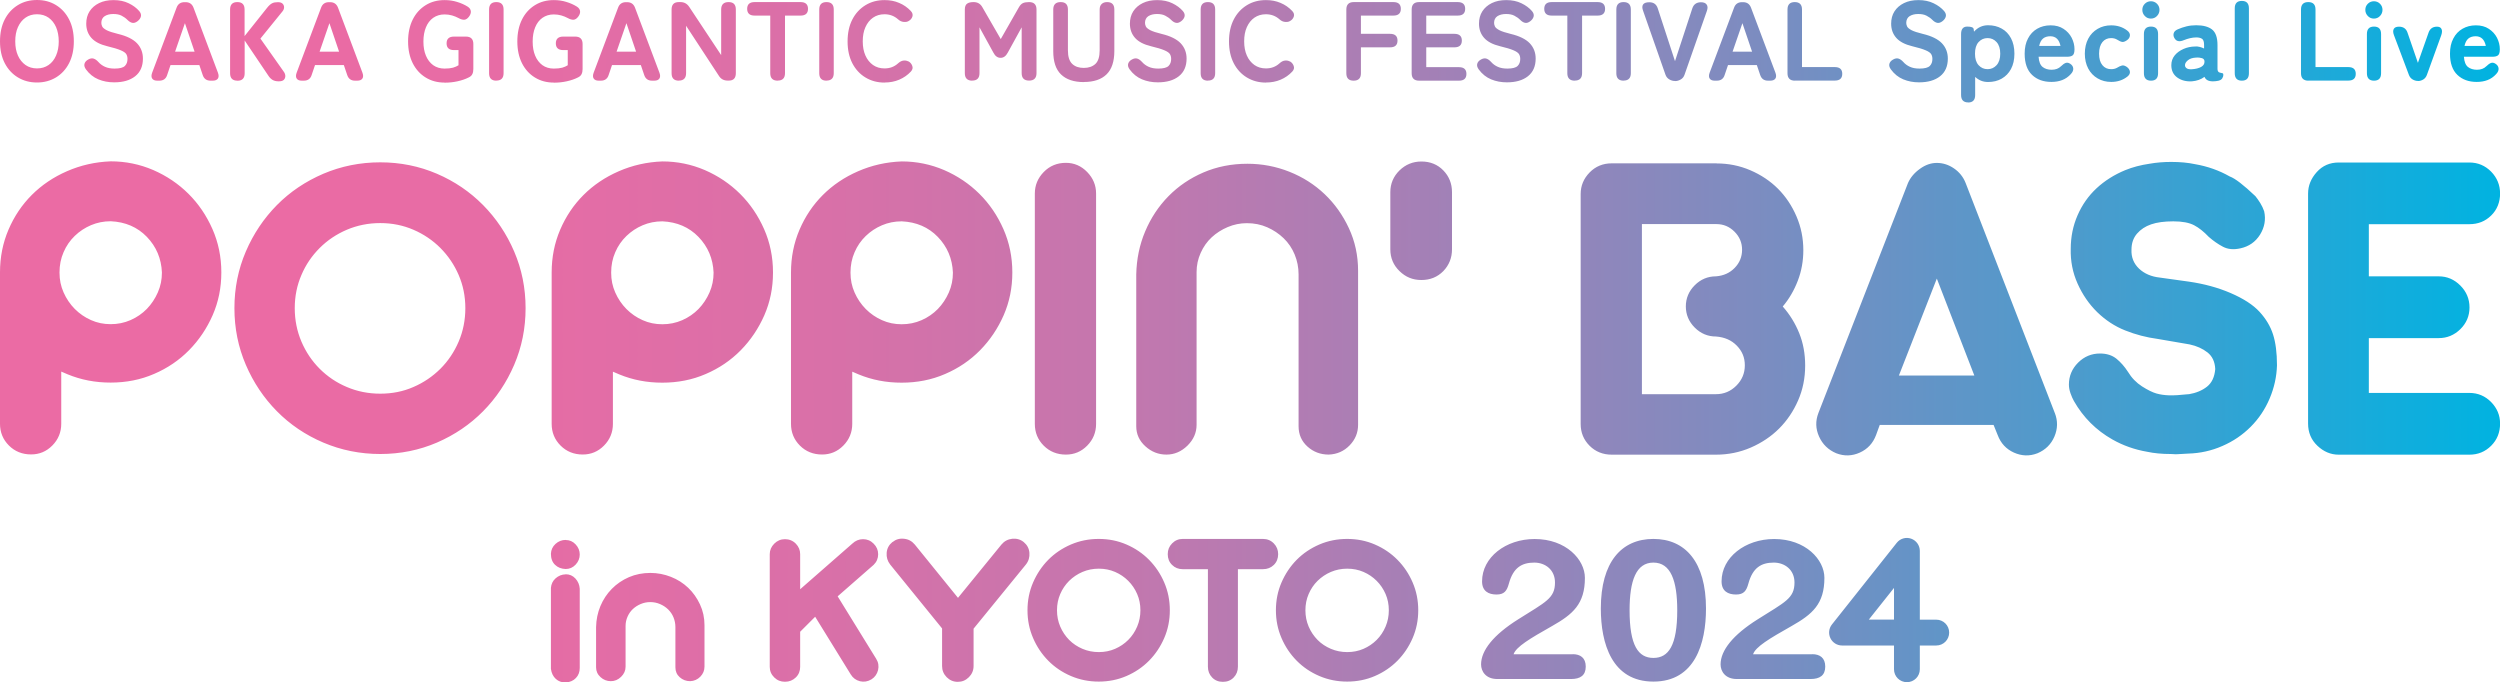 <?xml version="1.0" encoding="UTF-8"?><svg id="_レイヤー_1" xmlns="http://www.w3.org/2000/svg" width="300" height="81.88" xmlns:xlink="http://www.w3.org/1999/xlink" viewBox="0 0 300 81.88"><defs><style>.cls-1{fill:url(#_名称未設定グラデーション_36);stroke-width:0px;}</style><linearGradient id="_名称未設定グラデーション_36" x1="0" y1="40.94" x2="300" y2="40.94" gradientUnits="userSpaceOnUse"><stop offset=".11" stop-color="#eb6ba4"/><stop offset=".21" stop-color="#e66ca5"/><stop offset=".33" stop-color="#d970a8"/><stop offset=".45" stop-color="#c377ae"/><stop offset=".57" stop-color="#a480b6"/><stop offset=".7" stop-color="#7d8cc0"/><stop offset=".83" stop-color="#4d9bcc"/><stop offset=".95" stop-color="#15acdb"/><stop offset="1" stop-color="#00b3e1"/></linearGradient></defs><path class="cls-1" d="m13.28,19.36c1.79,0,3.49.35,5.1,1.04,1.61.7,3.02,1.65,4.23,2.85s2.17,2.62,2.88,4.23c.71,1.61,1.07,3.35,1.07,5.21s-.35,3.54-1.04,5.13c-.7,1.59-1.64,2.99-2.83,4.2-1.19,1.21-2.59,2.16-4.2,2.85-1.61.7-3.35,1.04-5.21,1.04s-3.55-.33-5.16-.99l-.77-.33v6.26c0,1.02-.36,1.89-1.07,2.61s-1.56,1.07-2.55,1.07c-1.06,0-1.95-.36-2.66-1.07-.71-.71-1.07-1.58-1.07-2.61v-18.16c0-1.83.34-3.54,1.02-5.13.68-1.59,1.61-2.98,2.8-4.17s2.6-2.14,4.23-2.85c1.63-.71,3.37-1.11,5.24-1.18Zm0,7.19c-.84,0-1.63.16-2.36.47-.73.31-1.38.74-1.95,1.29-.57.55-1.02,1.2-1.34,1.95-.33.75-.49,1.56-.49,2.44s.16,1.64.49,2.39c.33.75.78,1.41,1.34,1.98.57.57,1.22,1.02,1.95,1.34.73.33,1.52.49,2.36.49s1.64-.16,2.39-.49c.75-.33,1.4-.78,1.95-1.34.55-.57.99-1.23,1.32-1.98.33-.75.49-1.54.49-2.39-.07-1.68-.68-3.11-1.81-4.28-1.13-1.17-2.58-1.79-4.33-1.87Zm14.85,10.43c0-2.41.46-4.68,1.37-6.8.91-2.12,2.16-3.98,3.73-5.57,1.57-1.59,3.43-2.84,5.57-3.76,2.14-.91,4.42-1.37,6.83-1.37s4.68.46,6.8,1.37c2.12.91,3.97,2.17,5.54,3.76,1.57,1.59,2.82,3.45,3.73,5.57.91,2.12,1.37,4.39,1.37,6.8s-.46,4.68-1.37,6.8c-.91,2.12-2.16,3.98-3.73,5.57-1.57,1.59-3.42,2.84-5.54,3.76-2.12.91-4.39,1.37-6.8,1.37s-4.69-.46-6.83-1.37c-2.14-.91-4-2.17-5.57-3.76-1.57-1.59-2.82-3.45-3.73-5.57-.91-2.12-1.37-4.39-1.37-6.8Zm7.24,0c0,1.43.27,2.76.8,4.01.53,1.24,1.26,2.33,2.19,3.26.93.93,2.02,1.67,3.26,2.19,1.24.53,2.58.8,4.01.8s2.75-.26,3.98-.8c1.23-.53,2.3-1.26,3.24-2.19.93-.93,1.66-2.02,2.19-3.26.53-1.24.8-2.58.8-4.01s-.27-2.75-.8-3.98c-.53-1.23-1.26-2.3-2.19-3.24-.93-.93-2.01-1.66-3.24-2.19-1.23-.53-2.55-.8-3.98-.8s-2.76.27-4.01.8c-1.24.53-2.33,1.26-3.26,2.19-.93.93-1.67,2.01-2.19,3.24-.53,1.23-.8,2.55-.8,3.98Zm44.11-17.61c1.79,0,3.49.35,5.1,1.04,1.61.7,3.02,1.65,4.23,2.85s2.17,2.62,2.88,4.23c.71,1.61,1.07,3.35,1.07,5.21s-.35,3.54-1.04,5.13c-.7,1.59-1.64,2.99-2.83,4.2-1.19,1.21-2.59,2.16-4.2,2.85-1.61.7-3.35,1.04-5.21,1.04s-3.55-.33-5.16-.99l-.77-.33v6.26c0,1.02-.36,1.89-1.07,2.61s-1.56,1.07-2.55,1.07c-1.06,0-1.95-.36-2.66-1.07-.71-.71-1.07-1.58-1.07-2.61v-18.16c0-1.83.34-3.54,1.02-5.13.68-1.59,1.61-2.98,2.8-4.17s2.6-2.14,4.23-2.85c1.63-.71,3.37-1.11,5.24-1.18Zm0,7.19c-.84,0-1.63.16-2.36.47-.73.31-1.38.74-1.95,1.29-.57.55-1.02,1.2-1.34,1.95-.33.75-.49,1.56-.49,2.44s.16,1.64.49,2.39c.33.75.78,1.41,1.34,1.98.57.57,1.22,1.02,1.95,1.34.73.33,1.52.49,2.36.49s1.64-.16,2.39-.49c.75-.33,1.4-.78,1.95-1.34.55-.57.99-1.23,1.32-1.98.33-.75.49-1.54.49-2.39-.07-1.68-.68-3.11-1.81-4.28-1.13-1.17-2.58-1.79-4.33-1.87Zm28.72-7.19c1.79,0,3.49.35,5.1,1.04,1.61.7,3.02,1.65,4.23,2.85s2.17,2.62,2.88,4.23c.71,1.61,1.07,3.35,1.07,5.21s-.35,3.54-1.04,5.13c-.7,1.59-1.64,2.99-2.83,4.2-1.19,1.21-2.59,2.16-4.2,2.85-1.61.7-3.35,1.04-5.21,1.04s-3.55-.33-5.16-.99l-.77-.33v6.26c0,1.02-.36,1.89-1.07,2.61s-1.56,1.07-2.55,1.07c-1.06,0-1.95-.36-2.66-1.07-.71-.71-1.07-1.58-1.07-2.61v-18.16c0-1.83.34-3.54,1.02-5.13.68-1.59,1.61-2.98,2.8-4.17s2.6-2.14,4.23-2.85c1.63-.71,3.37-1.11,5.24-1.18Zm0,7.19c-.84,0-1.63.16-2.36.47-.73.31-1.38.74-1.95,1.29-.57.55-1.02,1.2-1.34,1.95-.33.75-.49,1.56-.49,2.44s.16,1.64.49,2.39c.33.75.78,1.41,1.34,1.98.57.57,1.22,1.02,1.95,1.34.73.33,1.52.49,2.36.49s1.64-.16,2.39-.49c.75-.33,1.4-.78,1.95-1.34.55-.57.99-1.23,1.32-1.98.33-.75.49-1.54.49-2.39-.07-1.68-.68-3.11-1.81-4.28-1.13-1.17-2.58-1.79-4.33-1.87Zm19.71-7.02c.99,0,1.84.37,2.55,1.1.71.73,1.07,1.59,1.07,2.58v27.65c0,1.02-.36,1.89-1.07,2.61s-1.56,1.07-2.55,1.07c-1.06,0-1.95-.36-2.66-1.07s-1.07-1.58-1.07-2.61v-27.65c0-.99.36-1.85,1.07-2.58.71-.73,1.6-1.1,2.66-1.1Zm21.77.11c1.76,0,3.44.32,5.05.96,1.61.64,3.02,1.54,4.23,2.69s2.18,2.52,2.91,4.09c.73,1.57,1.1,3.27,1.1,5.1v18.49c0,.95-.34,1.77-1.02,2.47-.68.7-1.51,1.06-2.5,1.1-.99,0-1.84-.32-2.55-.96-.71-.64-1.07-1.45-1.07-2.44v-18.22c0-.84-.16-1.64-.47-2.39-.31-.75-.75-1.4-1.32-1.95-.57-.55-1.23-.99-1.98-1.32-.75-.33-1.56-.49-2.44-.49-.8,0-1.57.16-2.3.47-.73.31-1.37.72-1.92,1.23-.55.51-.99,1.13-1.32,1.87-.33.73-.49,1.5-.49,2.3v18.33c0,.95-.37,1.78-1.1,2.5-.73.71-1.57,1.07-2.52,1.07s-1.79-.33-2.52-.99c-.73-.66-1.1-1.46-1.1-2.41v-18.22c.04-1.83.39-3.55,1.07-5.16.68-1.61,1.61-3.02,2.8-4.23,1.19-1.21,2.59-2.16,4.2-2.85,1.61-.69,3.37-1.04,5.27-1.04Zm20.89-.27c1.06,0,1.94.36,2.63,1.07.69.71,1.04,1.58,1.04,2.61v6.86c0,1.02-.35,1.89-1.04,2.61-.7.71-1.57,1.07-2.63,1.07s-1.9-.36-2.63-1.07c-.73-.71-1.1-1.58-1.1-2.61v-6.86c0-1.02.37-1.89,1.1-2.61.73-.71,1.61-1.07,2.63-1.07Zm35.41.23c1.43,0,2.78.27,4.06.82,1.28.55,2.39,1.29,3.32,2.22s1.67,2.04,2.22,3.32c.55,1.28.82,2.63.82,4.06,0,1.28-.22,2.5-.66,3.65-.44,1.15-1.04,2.19-1.81,3.1.84.95,1.5,2.02,1.98,3.21.48,1.19.71,2.48.71,3.87,0,1.5-.28,2.9-.85,4.2-.57,1.3-1.33,2.42-2.28,3.37-.95.95-2.09,1.71-3.4,2.28-1.32.57-2.71.85-4.17.85h-12.51c-1.06,0-1.95-.36-2.66-1.07s-1.07-1.58-1.07-2.61v-27.6c0-.99.36-1.85,1.07-2.58.71-.73,1.6-1.1,2.66-1.1h12.57Zm-3.68,17.17c0-.99.36-1.84,1.07-2.55s1.56-1.07,2.55-1.07c.91-.07,1.66-.41,2.25-1.02.58-.6.88-1.33.88-2.17s-.3-1.56-.91-2.17-1.33-.91-2.17-.91h-8.94v20.41h8.89c.95,0,1.76-.34,2.44-1.02.68-.68,1.02-1.49,1.02-2.44s-.32-1.7-.96-2.36c-.64-.66-1.47-1.02-2.5-1.1-.99,0-1.84-.36-2.55-1.07s-1.07-1.56-1.07-2.55Zm44.28,12.78c.37.95.35,1.89-.05,2.83-.4.93-1.08,1.6-2.03,2-.95.37-1.89.34-2.83-.08-.93-.42-1.58-1.12-1.95-2.11l-.49-1.21h-13.66l-.44,1.21c-.37.99-1.02,1.69-1.95,2.11-.93.42-1.88.45-2.83.08-.95-.4-1.64-1.07-2.06-2-.42-.93-.45-1.87-.08-2.83l10.75-27.6c.29-.66.77-1.23,1.43-1.7.66-.48,1.33-.71,2.03-.71.73,0,1.42.22,2.06.66.64.44,1.11,1.02,1.4,1.76l10.7,27.6Zm-18.71-4.5h9.05l-4.5-11.63-4.55,11.63Zm34.78,2.25c.88-.15,1.61-.45,2.19-.91.58-.46.91-1.16.99-2.11-.04-.88-.35-1.54-.93-2-.59-.46-1.3-.78-2.14-.96l-3.84-.66c-1.35-.18-2.65-.52-3.9-1.02-1.24-.49-2.36-1.23-3.35-2.19-.99-.97-1.77-2.11-2.36-3.43-.59-1.32-.86-2.71-.82-4.17,0-1.43.27-2.77.82-4.03.55-1.26,1.31-2.34,2.28-3.24.97-.9,2.11-1.62,3.43-2.17.91-.37,1.88-.62,2.91-.77.84-.15,1.72-.22,2.63-.22,1.06,0,2.01.09,2.85.27,1.5.26,2.89.75,4.17,1.48.62.22,1.65,1.01,3.07,2.36.18.22.37.49.58.82.2.33.36.66.47.99.22.99.05,1.92-.49,2.8-.55.88-1.34,1.43-2.36,1.65-.81.18-1.5.12-2.09-.19-.59-.31-1.15-.7-1.7-1.18-.59-.62-1.17-1.09-1.76-1.4-.59-.31-1.42-.47-2.5-.47s-1.97.12-2.66.36c-.7.24-1.26.61-1.7,1.12-.44.51-.66,1.15-.66,1.92-.04.91.27,1.67.91,2.28.64.6,1.47.96,2.5,1.07l3.51.49c1.79.26,3.46.71,4.99,1.37s2.69,1.41,3.46,2.25c.77.84,1.31,1.75,1.62,2.72.31.97.47,2.2.47,3.7-.04,1.35-.33,2.68-.88,3.98-.55,1.3-1.31,2.43-2.28,3.4-.97.97-2.1,1.74-3.4,2.3-1.3.57-2.66.87-4.09.91l-.88.05c-.4.04-.81.04-1.21,0-1.06,0-2.01-.09-2.85-.27-1.5-.26-2.89-.75-4.17-1.48-1.94-1.1-3.48-2.63-4.61-4.61-.15-.26-.28-.57-.41-.93-.13-.37-.19-.71-.19-1.04,0-1.02.37-1.9,1.1-2.63s1.61-1.1,2.63-1.1c.8,0,1.46.21,1.98.63.51.42.97.94,1.37,1.56.44.73,1.01,1.32,1.7,1.76.69.44,1.27.72,1.73.85.46.13.96.2,1.51.22.55.02,1.33-.03,2.36-.14Zm33.68-.16c1.02,0,1.89.37,2.61,1.1.71.73,1.07,1.59,1.07,2.58,0,1.06-.36,1.95-1.07,2.66s-1.58,1.07-2.61,1.07h-15.69c-.95,0-1.8-.36-2.55-1.07-.75-.71-1.12-1.6-1.12-2.66v-27.6c0-.95.35-1.81,1.04-2.58.69-.77,1.57-1.15,2.63-1.15h15.69c1.02,0,1.89.37,2.61,1.1.71.73,1.07,1.61,1.07,2.63s-.36,1.94-1.07,2.63c-.71.7-1.58,1.04-2.61,1.04h-12.07v6.26h8.4c.99,0,1.85.37,2.58,1.1.73.73,1.1,1.61,1.1,2.63s-.37,1.89-1.1,2.61c-.73.71-1.59,1.07-2.58,1.07h-8.4v6.58h12.07Zm-67.5,34.71c-.86,0-1.55-.69-1.55-1.55v-2.85h-6.23c-.6,0-1.14-.34-1.4-.88-.26-.54-.19-1.17.18-1.64l7.78-9.8c.41-.52,1.1-.72,1.73-.5.62.22,1.04.81,1.04,1.47v8.25h1.97c.86,0,1.55.69,1.55,1.55s-.69,1.55-1.55,1.55h-1.97v2.85c0,.86-.69,1.55-1.55,1.55Zm-4.57-7.51h3.02v-3.8l-3.02,3.8Zm-156.38-9.55c.47,0,.86.17,1.19.52.33.35.5.76.5,1.22s-.17.87-.5,1.22c-.33.35-.73.52-1.19.52-.52-.02-.94-.18-1.27-.5-.33-.31-.5-.76-.5-1.33.02-.46.2-.86.55-1.18.35-.32.76-.48,1.22-.48Zm0,4.11c.47,0,.85.17,1.17.51.31.34.49.75.52,1.23v9.5c0,.48-.15.89-.46,1.21-.3.32-.72.5-1.23.54-.47,0-.86-.14-1.18-.43-.32-.29-.52-.69-.59-1.21v-9.71c.04-.46.22-.85.56-1.15.34-.3.74-.47,1.21-.48Zm10.16-.16c.86,0,1.68.16,2.47.47.79.31,1.48.75,2.07,1.31s1.06,1.23,1.42,2c.36.77.54,1.6.54,2.5v4.96c0,.47-.17.87-.5,1.21-.33.34-.74.52-1.22.54-.48,0-.9-.16-1.25-.47-.35-.31-.52-.71-.52-1.19v-4.83c0-.41-.08-.8-.23-1.17-.15-.37-.37-.68-.64-.95-.28-.27-.6-.48-.97-.64-.37-.16-.76-.24-1.19-.24-.39,0-.77.08-1.13.23-.36.15-.67.35-.94.6-.27.25-.48.55-.64.91-.16.36-.24.73-.24,1.13v4.88c0,.47-.18.87-.54,1.22-.36.35-.77.52-1.23.52s-.88-.16-1.23-.48c-.36-.32-.54-.72-.54-1.18v-4.83c.02-.89.19-1.73.52-2.52.33-.79.79-1.48,1.37-2.07.58-.59,1.27-1.06,2.05-1.4.79-.34,1.65-.51,2.58-.51Zm17.98,7.06v4.21c0,.5-.17.93-.52,1.27s-.78.52-1.3.52-.93-.17-1.29-.52c-.36-.35-.54-.77-.54-1.27v-13.52c0-.48.18-.9.54-1.26s.79-.54,1.29-.54.95.18,1.3.54c.35.36.52.78.52,1.26v4.21l6.25-5.47c.38-.36.81-.54,1.3-.54s.92.18,1.27.54c.36.36.54.78.54,1.27s-.18.92-.54,1.27l-4.32,3.78,4.62,7.49c.27.43.34.88.23,1.36-.12.47-.38.85-.79,1.11-.45.27-.91.34-1.38.23-.47-.12-.85-.39-1.11-.82l-4.27-6.92-1.8,1.8Zm11.08-10.76c.39-.32.85-.46,1.38-.4.53.05.96.29,1.3.7l5.18,6.39,5.21-6.39c.34-.41.77-.64,1.3-.7.53-.05.99.08,1.38.4.41.34.64.77.68,1.29.04.52-.09.98-.42,1.4l-6.28,7.7v4.48c0,.52-.19.97-.56,1.34-.38.38-.82.56-1.34.56s-.96-.19-1.33-.56c-.37-.38-.55-.82-.55-1.34v-4.51l-6.23-7.67c-.32-.41-.46-.88-.42-1.4.04-.52.27-.95.68-1.29Zm16.2,8.18c0-1.18.22-2.29.67-3.33.45-1.04,1.06-1.95,1.82-2.72.77-.78,1.68-1.39,2.72-1.84,1.05-.45,2.16-.67,3.34-.67s2.29.22,3.33.67c1.04.45,1.94,1.06,2.71,1.84.77.78,1.38,1.69,1.82,2.72.45,1.04.67,2.15.67,3.33s-.22,2.29-.67,3.33c-.45,1.04-1.06,1.95-1.82,2.72-.77.78-1.67,1.39-2.71,1.84-1.04.45-2.15.67-3.33.67s-2.29-.22-3.34-.67c-1.05-.45-1.95-1.06-2.72-1.84-.77-.78-1.38-1.69-1.82-2.72-.45-1.04-.67-2.15-.67-3.33Zm3.54,0c0,.7.13,1.35.39,1.96.26.61.62,1.14,1.07,1.6.46.46.99.81,1.6,1.07.61.26,1.26.39,1.96.39s1.35-.13,1.95-.39c.6-.26,1.13-.62,1.58-1.07.46-.46.81-.99,1.07-1.6.26-.61.39-1.26.39-1.96s-.13-1.35-.39-1.95c-.26-.6-.62-1.13-1.07-1.58-.46-.46-.98-.81-1.58-1.07-.6-.26-1.25-.39-1.95-.39s-1.35.13-1.96.39c-.61.26-1.14.62-1.6,1.07-.46.46-.81.98-1.07,1.58-.26.6-.39,1.25-.39,1.95Zm24.72-8.56c.52,0,.95.18,1.3.54.35.36.52.79.52,1.29s-.17.95-.52,1.29c-.35.34-.78.51-1.3.51h-3.01v11.7c0,.52-.17.95-.51,1.3-.34.35-.77.52-1.29.52s-.95-.17-1.29-.52c-.34-.35-.51-.78-.51-1.3v-11.7h-3.03c-.5,0-.93-.17-1.27-.51-.35-.34-.52-.77-.52-1.29s.17-.93.52-1.29c.35-.36.77-.54,1.27-.54h9.63Zm1.55,8.56c0-1.18.22-2.29.67-3.33.45-1.04,1.06-1.95,1.82-2.72.77-.78,1.68-1.39,2.72-1.84,1.05-.45,2.16-.67,3.34-.67s2.29.22,3.33.67c1.04.45,1.94,1.06,2.71,1.84.77.78,1.38,1.69,1.82,2.72.45,1.04.67,2.15.67,3.33s-.22,2.29-.67,3.33c-.45,1.04-1.06,1.95-1.82,2.72-.77.78-1.67,1.39-2.71,1.84-1.04.45-2.15.67-3.33.67s-2.29-.22-3.34-.67c-1.05-.45-1.95-1.06-2.72-1.84-.77-.78-1.38-1.69-1.82-2.72-.45-1.04-.67-2.15-.67-3.33Zm3.54,0c0,.7.13,1.35.39,1.96.26.61.62,1.14,1.07,1.6s.99.81,1.6,1.07c.61.26,1.26.39,1.96.39s1.35-.13,1.95-.39c.6-.26,1.13-.62,1.58-1.07.46-.46.81-.99,1.07-1.6.26-.61.39-1.26.39-1.96s-.13-1.35-.39-1.95c-.26-.6-.62-1.13-1.07-1.58-.46-.46-.98-.81-1.58-1.07-.6-.26-1.25-.39-1.95-.39s-1.35.13-1.96.39c-.61.26-1.14.62-1.6,1.07s-.81.98-1.07,1.58c-.26.6-.39,1.25-.39,1.95Zm32.08,5.27c.9,0,1.56.43,1.56,1.49s-.66,1.49-1.75,1.49h-8.87c-1.37,0-1.94-.92-1.94-1.75,0-1.68,1.49-3.55,4.45-5.41,3.29-2.08,4.42-2.51,4.42-4.42,0-1.54-1.18-2.39-2.48-2.39-1.51,0-2.53.61-3.05,2.51-.24.87-.54,1.32-1.49,1.32s-1.73-.4-1.73-1.58c0-2.88,2.84-5.08,6.31-5.08,3.78,0,6.03,2.48,6.03,4.66,0,3.14-1.44,4.37-3.95,5.79-2.67,1.51-4.3,2.48-4.61,3.38h7.09Zm9.68-13.83c3.83,0,6.31,2.77,6.31,8.35,0,4.19-1.32,8.77-6.31,8.77s-6.31-4.59-6.31-8.77c0-5.58,2.48-8.35,6.31-8.35Zm0,14.28c1.82,0,2.86-1.49,2.86-5.72,0-3.55-.78-5.72-2.86-5.72s-2.86,2.18-2.86,5.72c0,4.23,1.04,5.72,2.86,5.72Zm19.06-.45c.9,0,1.56.43,1.56,1.49s-.66,1.49-1.75,1.49h-8.87c-1.37,0-1.94-.92-1.94-1.75,0-1.68,1.49-3.55,4.45-5.41,3.29-2.08,4.42-2.51,4.42-4.42,0-1.54-1.18-2.39-2.48-2.39-1.51,0-2.53.61-3.05,2.51-.24.87-.54,1.32-1.49,1.32s-1.73-.4-1.73-1.58c0-2.88,2.84-5.08,6.31-5.08,3.78,0,6.03,2.48,6.03,4.66,0,3.14-1.44,4.37-3.95,5.79-2.67,1.51-4.3,2.48-4.61,3.38h7.09ZM4.44,9.9c-.85,0-1.61-.2-2.29-.61-.67-.4-1.2-.98-1.58-1.71-.38-.74-.57-1.61-.57-2.62s.19-1.89.57-2.63c.38-.74.91-1.31,1.58-1.72.67-.41,1.43-.61,2.29-.61s1.61.2,2.28.61c.67.41,1.19.98,1.57,1.72.38.74.57,1.62.57,2.63s-.19,1.88-.57,2.62c-.38.74-.91,1.31-1.57,1.71s-1.43.61-2.28.61Zm0-1.69c.54,0,1-.14,1.39-.41.39-.27.69-.65.9-1.14.21-.48.32-1.05.32-1.69s-.11-1.22-.32-1.71c-.21-.48-.51-.86-.9-1.14-.39-.27-.85-.41-1.39-.41s-.99.14-1.38.41c-.39.27-.69.65-.91,1.14s-.32,1.05-.32,1.71.11,1.21.32,1.69.52.86.91,1.14c.39.27.85.41,1.38.41Zm9.24,1.67c-.67,0-1.3-.12-1.88-.36-.58-.24-1.08-.64-1.49-1.2-.17-.24-.23-.47-.17-.67.06-.21.21-.38.45-.51.23-.13.45-.17.64-.11.19.06.38.19.57.4.22.25.49.45.81.59.31.14.69.21,1.14.21.62,0,1.03-.11,1.24-.32.21-.21.31-.49.31-.84,0-.22-.05-.42-.15-.58s-.33-.32-.67-.46c-.35-.15-.88-.31-1.59-.48-.87-.21-1.51-.54-1.92-1-.41-.46-.62-1.03-.62-1.71,0-.56.13-1.06.4-1.48.27-.42.65-.75,1.14-.99.49-.24,1.06-.36,1.73-.36.7,0,1.31.13,1.82.38.52.25.94.56,1.27.94.18.22.25.43.2.64-.05.21-.18.4-.4.57-.22.17-.43.24-.63.2-.2-.04-.39-.16-.59-.36-.2-.2-.43-.36-.7-.5s-.6-.2-1-.2c-.42,0-.76.09-1.03.26-.26.17-.4.45-.4.81,0,.14.04.29.11.44.08.15.26.29.54.44.28.14.73.29,1.35.44,1.05.25,1.81.63,2.28,1.12.47.5.71,1.11.71,1.84,0,.92-.31,1.63-.93,2.12-.62.49-1.46.73-2.52.73Zm5.18-.2c-.29,0-.49-.09-.6-.26-.11-.17-.11-.4,0-.7l2.93-7.8c.16-.44.48-.66.95-.66h.12c.48,0,.79.22.96.66l2.93,7.8c.11.3.11.53,0,.7-.11.17-.32.26-.61.26h-.28c-.48,0-.79-.23-.94-.69l-.4-1.18h-3.46l-.4,1.18c-.14.46-.46.69-.94.69h-.24Zm2.15-3.48h2.34l-1.16-3.42-1.18,3.42Zm7.47,3.48c-.58,0-.87-.3-.87-.89V1.14c0-.59.29-.89.87-.89s.87.3.87.89v3.19l2.7-3.39c.22-.28.43-.46.61-.55.18-.09.41-.13.69-.13.25,0,.44.06.56.18s.18.27.18.44c0,.17-.07.33-.18.47l-2.66,3.28,2.8,3.97c.12.16.18.33.19.51,0,.18-.05.33-.17.46-.12.13-.33.19-.63.19s-.54-.06-.73-.17c-.19-.12-.35-.27-.48-.47l-2.87-4.26v3.94c0,.59-.29.89-.87.89Zm7.72,0c-.29,0-.49-.09-.6-.26-.11-.17-.11-.4,0-.7l2.93-7.8c.16-.44.48-.66.95-.66h.12c.48,0,.79.22.96.66l2.93,7.8c.11.3.11.53,0,.7-.11.17-.32.26-.61.26h-.28c-.48,0-.79-.23-.94-.69l-.4-1.18h-3.46l-.4,1.18c-.14.46-.46.69-.94.69h-.24Zm2.15-3.48h2.34l-1.16-3.42-1.18,3.42Zm15,3.71c-.85,0-1.61-.2-2.27-.61-.66-.4-1.18-.98-1.55-1.71-.37-.74-.56-1.61-.56-2.62s.19-1.89.56-2.63c.37-.74.89-1.31,1.55-1.72.66-.41,1.41-.61,2.27-.61.53,0,1.03.07,1.5.22.47.14.89.33,1.26.56.24.15.37.34.39.56.02.22-.06.44-.24.67-.17.22-.36.34-.56.35-.2,0-.42-.06-.67-.2-.24-.13-.51-.24-.79-.32-.29-.08-.58-.12-.89-.12-.53,0-.98.14-1.37.41-.38.27-.67.65-.87,1.14s-.3,1.05-.3,1.71.1,1.21.3,1.69.49.86.87,1.14c.38.27.84.41,1.37.41.41,0,.75-.04,1.01-.11.26-.08.48-.17.66-.29v-1.82h-.54c-.59,0-.89-.27-.89-.81s.3-.81.89-.81h1.43c.59,0,.89.3.89.89v3c0,.24-.04.45-.12.61-.08.17-.22.3-.43.4-.41.21-.87.36-1.37.47-.5.11-1.01.16-1.52.16Zm6.21-.23c-.58,0-.87-.3-.87-.89V1.14c0-.59.29-.89.87-.89s.87.3.87.89v7.64c0,.59-.29.89-.87.89Zm6.9.23c-.85,0-1.61-.2-2.27-.61-.66-.4-1.18-.98-1.55-1.71-.37-.74-.56-1.61-.56-2.62s.19-1.89.56-2.63c.37-.74.89-1.31,1.55-1.72.66-.41,1.41-.61,2.27-.61.53,0,1.03.07,1.5.22.47.14.89.33,1.26.56.24.15.37.34.39.56.02.22-.06.44-.24.67-.17.22-.36.34-.56.35-.2,0-.42-.06-.67-.2-.24-.13-.51-.24-.79-.32-.29-.08-.58-.12-.89-.12-.53,0-.98.14-1.37.41-.38.27-.67.65-.87,1.14s-.3,1.05-.3,1.71.1,1.21.3,1.69.49.86.87,1.14c.38.27.84.41,1.37.41.41,0,.75-.04,1.01-.11.26-.08.48-.17.66-.29v-1.82h-.54c-.59,0-.89-.27-.89-.81s.3-.81.89-.81h1.43c.59,0,.89.3.89.89v3c0,.24-.04.45-.12.61-.08.17-.22.3-.43.4-.41.21-.87.36-1.37.47-.5.11-1.01.16-1.52.16Zm5.38-.23c-.29,0-.49-.09-.6-.26-.11-.17-.11-.4,0-.7l2.93-7.8c.16-.44.48-.66.95-.66h.12c.48,0,.79.22.96.66l2.93,7.8c.11.3.11.53,0,.7-.11.17-.32.26-.61.26h-.28c-.48,0-.79-.23-.94-.69l-.4-1.18h-3.46l-.4,1.18c-.14.46-.46.69-.94.69h-.24Zm2.15-3.48h2.34l-1.16-3.42-1.18,3.42Zm7.47,3.48c-.58,0-.87-.3-.87-.89V1.14c0-.59.29-.89.87-.89h.19c.45,0,.8.19,1.06.58l3.83,5.78V1.14c0-.59.3-.89.89-.89s.87.3.87.89v7.64c0,.59-.28.89-.83.89h-.15c-.47,0-.82-.19-1.06-.58l-3.93-6v5.69c0,.59-.29.89-.87.89Zm11.86,0c-.59,0-.89-.3-.89-.89V1.87h-1.88c-.59,0-.89-.27-.89-.81s.3-.81.89-.81h5.52c.59,0,.89.27.89.81s-.3.81-.89.81h-1.87v6.91c0,.59-.29.89-.87.89Zm5.86,0c-.58,0-.87-.3-.87-.89V1.14c0-.59.29-.89.87-.89s.87.3.87.89v7.64c0,.59-.29.89-.87.89Zm6.97.23c-.85,0-1.61-.2-2.29-.61-.67-.4-1.2-.98-1.58-1.71-.38-.74-.57-1.61-.57-2.62s.19-1.89.57-2.63c.38-.74.91-1.31,1.58-1.72.67-.41,1.43-.61,2.29-.61.64,0,1.22.11,1.75.34.53.22.99.54,1.39.96.21.22.27.45.2.67-.07.22-.21.4-.42.52l-.07.04c-.13.08-.32.11-.56.09-.24-.02-.46-.12-.67-.31-.45-.4-.99-.61-1.63-.61-.53,0-.99.14-1.38.41-.39.27-.69.65-.91,1.14s-.32,1.05-.32,1.71.11,1.21.32,1.69.52.86.91,1.14c.39.27.85.41,1.38.41.64,0,1.18-.2,1.63-.61.21-.19.41-.3.63-.33.21-.03.41,0,.6.1h.03c.21.12.35.29.44.53.09.24.04.46-.16.68-.39.42-.86.75-1.4.98-.54.23-1.13.34-1.76.34Zm10.52-.23c-.59,0-.89-.3-.89-.89V1.14c0-.34.09-.57.27-.7.18-.13.44-.19.78-.19.47,0,.82.2,1.05.61l2.21,3.83,2.18-3.82c.14-.25.31-.42.49-.5.18-.08.43-.12.73-.12.59,0,.89.3.89.89v7.64c0,.59-.3.89-.89.89s-.89-.3-.89-.89V3.28l-1.67,3.04c-.22.41-.5.62-.86.62s-.65-.21-.86-.62l-1.67-3.04v5.5c0,.59-.29.89-.87.89Zm13.39.17c-1.2,0-2.11-.31-2.74-.92s-.93-1.54-.93-2.79V1.14c0-.59.3-.89.89-.89s.87.3.87.89v4.9c0,.76.17,1.3.52,1.63s.81.48,1.39.48,1.04-.16,1.39-.48c.34-.32.51-.87.51-1.63V1.14c0-.29.08-.51.24-.66.16-.15.37-.23.65-.23.58,0,.87.3.87.89v4.99c0,1.25-.31,2.18-.93,2.79-.62.61-1.53.92-2.73.92Zm8.86.03c-.67,0-1.3-.12-1.88-.36-.58-.24-1.08-.64-1.49-1.2-.17-.24-.23-.47-.17-.67.06-.21.21-.38.45-.51.23-.13.45-.17.64-.11.19.06.38.19.57.4.22.25.49.45.81.59.31.14.69.21,1.14.21.62,0,1.03-.11,1.24-.32.21-.21.31-.49.31-.84,0-.22-.05-.42-.15-.58s-.33-.32-.67-.46c-.35-.15-.88-.31-1.59-.48-.87-.21-1.51-.54-1.92-1-.41-.46-.62-1.03-.62-1.71,0-.56.13-1.06.4-1.48.27-.42.65-.75,1.14-.99.49-.24,1.06-.36,1.73-.36.7,0,1.31.13,1.82.38.52.25.94.56,1.27.94.18.22.25.43.2.64-.05.21-.18.4-.4.57-.22.17-.43.24-.63.2-.2-.04-.39-.16-.59-.36-.2-.2-.43-.36-.7-.5s-.6-.2-1-.2c-.42,0-.76.09-1.03.26-.26.17-.4.45-.4.81,0,.14.04.29.11.44.08.15.26.29.54.44.28.14.73.29,1.35.44,1.05.25,1.81.63,2.28,1.12.47.5.71,1.11.71,1.84,0,.92-.31,1.63-.93,2.12-.62.49-1.46.73-2.52.73Zm6.03-.2c-.58,0-.87-.3-.87-.89V1.14c0-.59.29-.89.87-.89s.87.3.87.89v7.64c0,.59-.29.89-.87.89Zm6.97.23c-.85,0-1.61-.2-2.29-.61-.67-.4-1.2-.98-1.58-1.71-.38-.74-.57-1.61-.57-2.62s.19-1.89.57-2.63c.38-.74.91-1.31,1.58-1.72.67-.41,1.43-.61,2.29-.61.64,0,1.22.11,1.75.34.53.22.99.54,1.39.96.21.22.27.45.2.67-.07.22-.21.4-.42.52l-.07.04c-.13.08-.32.11-.56.09-.24-.02-.46-.12-.67-.31-.45-.4-.99-.61-1.63-.61-.53,0-.99.14-1.38.41-.39.27-.69.65-.91,1.14s-.32,1.05-.32,1.71.11,1.21.32,1.69.52.86.91,1.14c.39.27.85.41,1.38.41.64,0,1.18-.2,1.63-.61.21-.19.41-.3.63-.33.21-.03.41,0,.6.1h.03c.21.12.35.29.44.53.09.24.04.46-.16.68-.39.42-.86.75-1.4.98-.54.23-1.13.34-1.76.34Zm10.51-.23c-.58,0-.87-.3-.87-.89V1.14c0-.59.3-.89.89-.89h4.76c.59,0,.89.27.89.81s-.3.81-.89.81h-3.9v2.19h3.5c.59,0,.89.27.89.81s-.3.81-.89.81h-3.5v3.11c0,.59-.29.89-.87.89Zm7.86,0c-.59,0-.89-.3-.89-.89V1.14c0-.59.3-.89.89-.89h4.64c.59,0,.89.27.89.81s-.3.81-.89.81h-3.78v2.19h3.38c.59,0,.89.27.89.81s-.3.81-.89.81h-3.38v2.38h3.93c.59,0,.89.27.89.81s-.3.81-.89.81h-4.79Zm10.52.2c-.67,0-1.3-.12-1.88-.36-.58-.24-1.08-.64-1.49-1.2-.17-.24-.23-.47-.17-.67.06-.21.21-.38.45-.51.23-.13.45-.17.64-.11.19.06.38.19.57.4.22.25.49.45.81.59.31.14.69.21,1.14.21.62,0,1.03-.11,1.24-.32.21-.21.31-.49.31-.84,0-.22-.05-.42-.15-.58s-.33-.32-.67-.46c-.35-.15-.88-.31-1.59-.48-.87-.21-1.51-.54-1.92-1-.41-.46-.62-1.03-.62-1.71,0-.56.13-1.06.4-1.48.27-.42.65-.75,1.14-.99.49-.24,1.06-.36,1.73-.36.7,0,1.31.13,1.82.38.52.25.94.56,1.27.94.18.22.25.43.2.64-.05.21-.18.4-.4.57-.22.17-.43.24-.63.2-.2-.04-.39-.16-.59-.36-.2-.2-.43-.36-.7-.5s-.6-.2-1-.2c-.42,0-.76.09-1.03.26-.26.17-.4.45-.4.81,0,.14.04.29.11.44.08.15.26.29.54.44.28.14.73.29,1.35.44,1.05.25,1.81.63,2.28,1.12.47.5.71,1.11.71,1.84,0,.92-.31,1.63-.93,2.12-.62.49-1.46.73-2.52.73Zm8.16-.2c-.59,0-.89-.3-.89-.89V1.87h-1.88c-.59,0-.89-.27-.89-.81s.3-.81.89-.81h5.52c.59,0,.89.27.89.81s-.3.81-.89.81h-1.87v6.91c0,.59-.29.89-.87.89Zm5.86,0c-.58,0-.87-.3-.87-.89V1.14c0-.59.29-.89.87-.89s.87.3.87.89v7.64c0,.59-.29.89-.87.89Zm6.19.04c-.25,0-.48-.06-.7-.19-.22-.13-.37-.31-.46-.56l-2.69-7.68c-.12-.32-.12-.57,0-.75s.37-.27.75-.27c.51,0,.85.24,1.01.73l2.07,6.34,2.08-6.34c.16-.48.51-.73,1.04-.73.32,0,.55.09.68.28.13.18.14.43.03.75l-2.69,7.68c-.09.25-.24.44-.46.56-.22.13-.44.19-.67.19Zm4.74-.04c-.29,0-.49-.09-.6-.26-.11-.17-.11-.4,0-.7l2.93-7.8c.16-.44.48-.66.95-.66h.12c.48,0,.79.22.96.66l2.93,7.8c.11.3.11.53,0,.7-.11.17-.32.26-.61.26h-.28c-.48,0-.79-.23-.94-.69l-.4-1.18h-3.46l-.4,1.18c-.14.46-.46.69-.94.69h-.24Zm2.15-3.48h2.34l-1.16-3.42-1.18,3.42Zm7.48,3.48c-.59,0-.89-.3-.89-.89V1.14c0-.59.29-.89.87-.89s.87.3.87.89v6.91h3.94c.59,0,.89.27.89.81s-.3.81-.89.81h-4.8Zm14.88.2c-.67,0-1.3-.12-1.88-.36-.58-.24-1.08-.64-1.49-1.2-.17-.24-.23-.47-.17-.67.06-.21.21-.38.45-.51.23-.13.45-.17.64-.11.19.06.38.19.57.4.22.25.49.45.81.59.31.14.69.21,1.14.21.62,0,1.03-.11,1.24-.32.21-.21.31-.49.31-.84,0-.22-.05-.42-.15-.58s-.33-.32-.67-.46c-.35-.15-.88-.31-1.59-.48-.87-.21-1.51-.54-1.92-1-.41-.46-.62-1.03-.62-1.71,0-.56.13-1.06.4-1.48.27-.42.65-.75,1.14-.99.49-.24,1.06-.36,1.73-.36.7,0,1.31.13,1.82.38.52.25.94.56,1.27.94.18.22.25.43.2.64-.05.21-.18.4-.4.57-.22.17-.43.24-.63.2-.2-.04-.39-.16-.59-.36-.2-.2-.43-.36-.7-.5s-.6-.2-1-.2c-.42,0-.76.09-1.03.26-.26.17-.4.45-.4.81,0,.14.04.29.11.44.08.15.26.29.54.44.28.14.73.29,1.35.44,1.05.25,1.81.63,2.28,1.12.47.5.71,1.11.71,1.84,0,.92-.31,1.63-.93,2.12-.62.49-1.46.73-2.52.73Zm5.91,2.41c-.56,0-.85-.3-.85-.89v-7.32c0-.59.25-.89.74-.89s.74.1.77.3l.04.31c.46-.51,1.02-.77,1.69-.77.61,0,1.15.13,1.63.4.48.26.85.65,1.12,1.16.27.51.41,1.12.41,1.85s-.14,1.33-.41,1.84c-.27.51-.65.89-1.12,1.16s-1.02.4-1.63.4-1.1-.2-1.55-.61v2.18c0,.59-.28.89-.85.89Zm2.33-3.99c.43,0,.79-.16,1.08-.48.29-.32.44-.78.44-1.38s-.15-1.07-.44-1.39c-.29-.32-.65-.48-1.08-.48s-.79.16-1.08.48c-.29.32-.43.78-.43,1.39s.14,1.06.43,1.38c.29.32.65.48,1.08.48Zm7.65,1.53c-.95,0-1.72-.28-2.31-.84-.59-.56-.89-1.41-.89-2.55,0-.71.13-1.32.4-1.82.26-.51.63-.9,1.1-1.17.47-.27,1-.41,1.61-.41s1.13.14,1.55.42c.43.28.75.63.98,1.07.22.44.34.89.34,1.38,0,.39-.08.63-.23.74-.15.11-.37.16-.66.16h-3.42c.04.6.21,1.01.49,1.23.28.22.64.33,1.07.33.48,0,.85-.14,1.13-.42.21-.21.4-.34.57-.4.18-.06.36-.02.56.12.21.14.32.33.34.54s-.07.45-.29.68c-.3.33-.65.57-1.04.72-.39.15-.82.22-1.3.22Zm-1.47-4.32h2.57c-.16-.77-.57-1.16-1.22-1.16-.36,0-.65.09-.87.27s-.38.48-.47.89Zm8.65,4.32c-.6,0-1.14-.14-1.62-.42-.48-.28-.86-.67-1.13-1.18-.27-.51-.41-1.11-.41-1.79s.14-1.29.41-1.8.65-.9,1.13-1.18c.48-.28,1.02-.42,1.62-.42.74,0,1.39.21,1.92.62.24.18.35.38.33.61s-.14.41-.36.56c-.22.15-.4.22-.56.2-.16-.02-.36-.11-.61-.27-.21-.13-.45-.19-.73-.19-.43,0-.78.16-1.04.48-.26.32-.4.78-.4,1.39s.13,1.06.4,1.38c.26.32.61.48,1.04.48.27,0,.5-.05.7-.16.23-.14.43-.24.61-.28.17-.04.36.02.58.17.22.16.34.35.37.56s-.07.41-.29.59c-.54.43-1.19.65-1.96.65Zm4.77-7.6c-.29,0-.53-.1-.73-.31-.2-.21-.3-.45-.3-.74s.1-.53.3-.73.45-.3.73-.3.53.1.73.3.3.45.3.73-.1.53-.3.74c-.2.21-.45.31-.73.31Zm.01,7.45c-.56,0-.85-.3-.85-.89v-4.71c0-.59.28-.89.85-.89s.85.3.85.89v4.71c0,.59-.28.89-.85.89Zm4.92.08c-.71.04-1.3-.12-1.77-.46-.47-.34-.71-.83-.71-1.48,0-.46.14-.85.41-1.18.27-.33.63-.58,1.06-.77s.89-.28,1.35-.29c.21-.02.4,0,.59.05s.36.11.52.19v-.43c0-.38-.08-.62-.24-.73s-.39-.17-.69-.17c-.24,0-.49.03-.75.09-.26.06-.5.14-.75.24-.26.11-.48.15-.67.11-.18-.03-.34-.15-.46-.36-.12-.21-.14-.41-.08-.6.06-.19.23-.35.5-.46.32-.14.67-.26,1.04-.35s.76-.13,1.16-.13c.83,0,1.47.17,1.9.51.43.34.65.96.65,1.86v2.82c0,.09,0,.15.01.19.03.13.08.21.15.25.08.04.15.07.24.08.08.01.15.03.21.05.06.02.09.08.09.17,0,.17-.05.32-.14.46-.09.13-.25.22-.46.27-.1.02-.2.03-.31.05-.11.01-.22.02-.34.02-.53,0-.87-.18-1.01-.54-.41.31-.92.49-1.52.54Zm-.04-1.45c.48-.03.85-.12,1.14-.28.28-.16.41-.37.4-.65,0-.21-.11-.34-.3-.4-.19-.06-.43-.09-.71-.07-.41.02-.74.12-.98.32s-.36.4-.35.61c0,.15.08.27.21.36.13.09.33.12.6.11Zm6.02,1.37c-.56,0-.85-.3-.85-.89V1c0-.59.28-.89.85-.89s.85.3.85.89v7.79c0,.59-.28.89-.85.89Zm7.99,0c-.59,0-.89-.3-.89-.89V1.14c0-.59.29-.89.87-.89s.87.3.87.89v6.91h3.94c.59,0,.89.27.89.81s-.3.81-.89.81h-4.8Zm7.86-7.45c-.29,0-.53-.1-.73-.31-.2-.21-.3-.45-.3-.74s.1-.53.3-.73.45-.3.73-.3.53.1.73.3.3.45.3.73-.1.53-.3.74c-.2.21-.45.31-.73.31Zm.01,7.45c-.56,0-.85-.3-.85-.89v-4.71c0-.59.28-.89.85-.89s.85.3.85.89v4.71c0,.59-.28.89-.85.89Zm5.27.03c-.22,0-.44-.06-.64-.18s-.35-.3-.44-.54l-1.79-4.76c-.12-.31-.13-.56-.03-.75.09-.18.3-.28.63-.28.52,0,.86.24,1.02.71l1.25,3.63,1.28-3.63c.17-.48.51-.71,1.01-.71.27,0,.45.09.54.28.09.18.08.43-.03.75l-1.72,4.75c-.09.25-.24.44-.44.56s-.41.18-.64.18Zm7.05.12c-.95,0-1.72-.28-2.31-.84-.59-.56-.89-1.41-.89-2.55,0-.71.13-1.32.4-1.82.26-.51.63-.9,1.1-1.17.47-.27,1-.41,1.61-.41s1.13.14,1.55.42c.43.28.75.63.98,1.07.22.44.34.89.34,1.38,0,.39-.08.63-.23.74-.15.11-.37.16-.66.16h-3.42c.04.6.21,1.01.49,1.23.28.22.64.33,1.07.33.48,0,.85-.14,1.13-.42.21-.21.4-.34.57-.4.18-.06.36-.02.56.12.21.14.32.33.34.54s-.07.45-.29.68c-.3.33-.65.57-1.04.72-.39.15-.82.22-1.3.22Zm-1.47-4.32h2.57c-.16-.77-.57-1.16-1.22-1.16-.36,0-.65.09-.87.27s-.38.48-.47.89Z"/></svg>